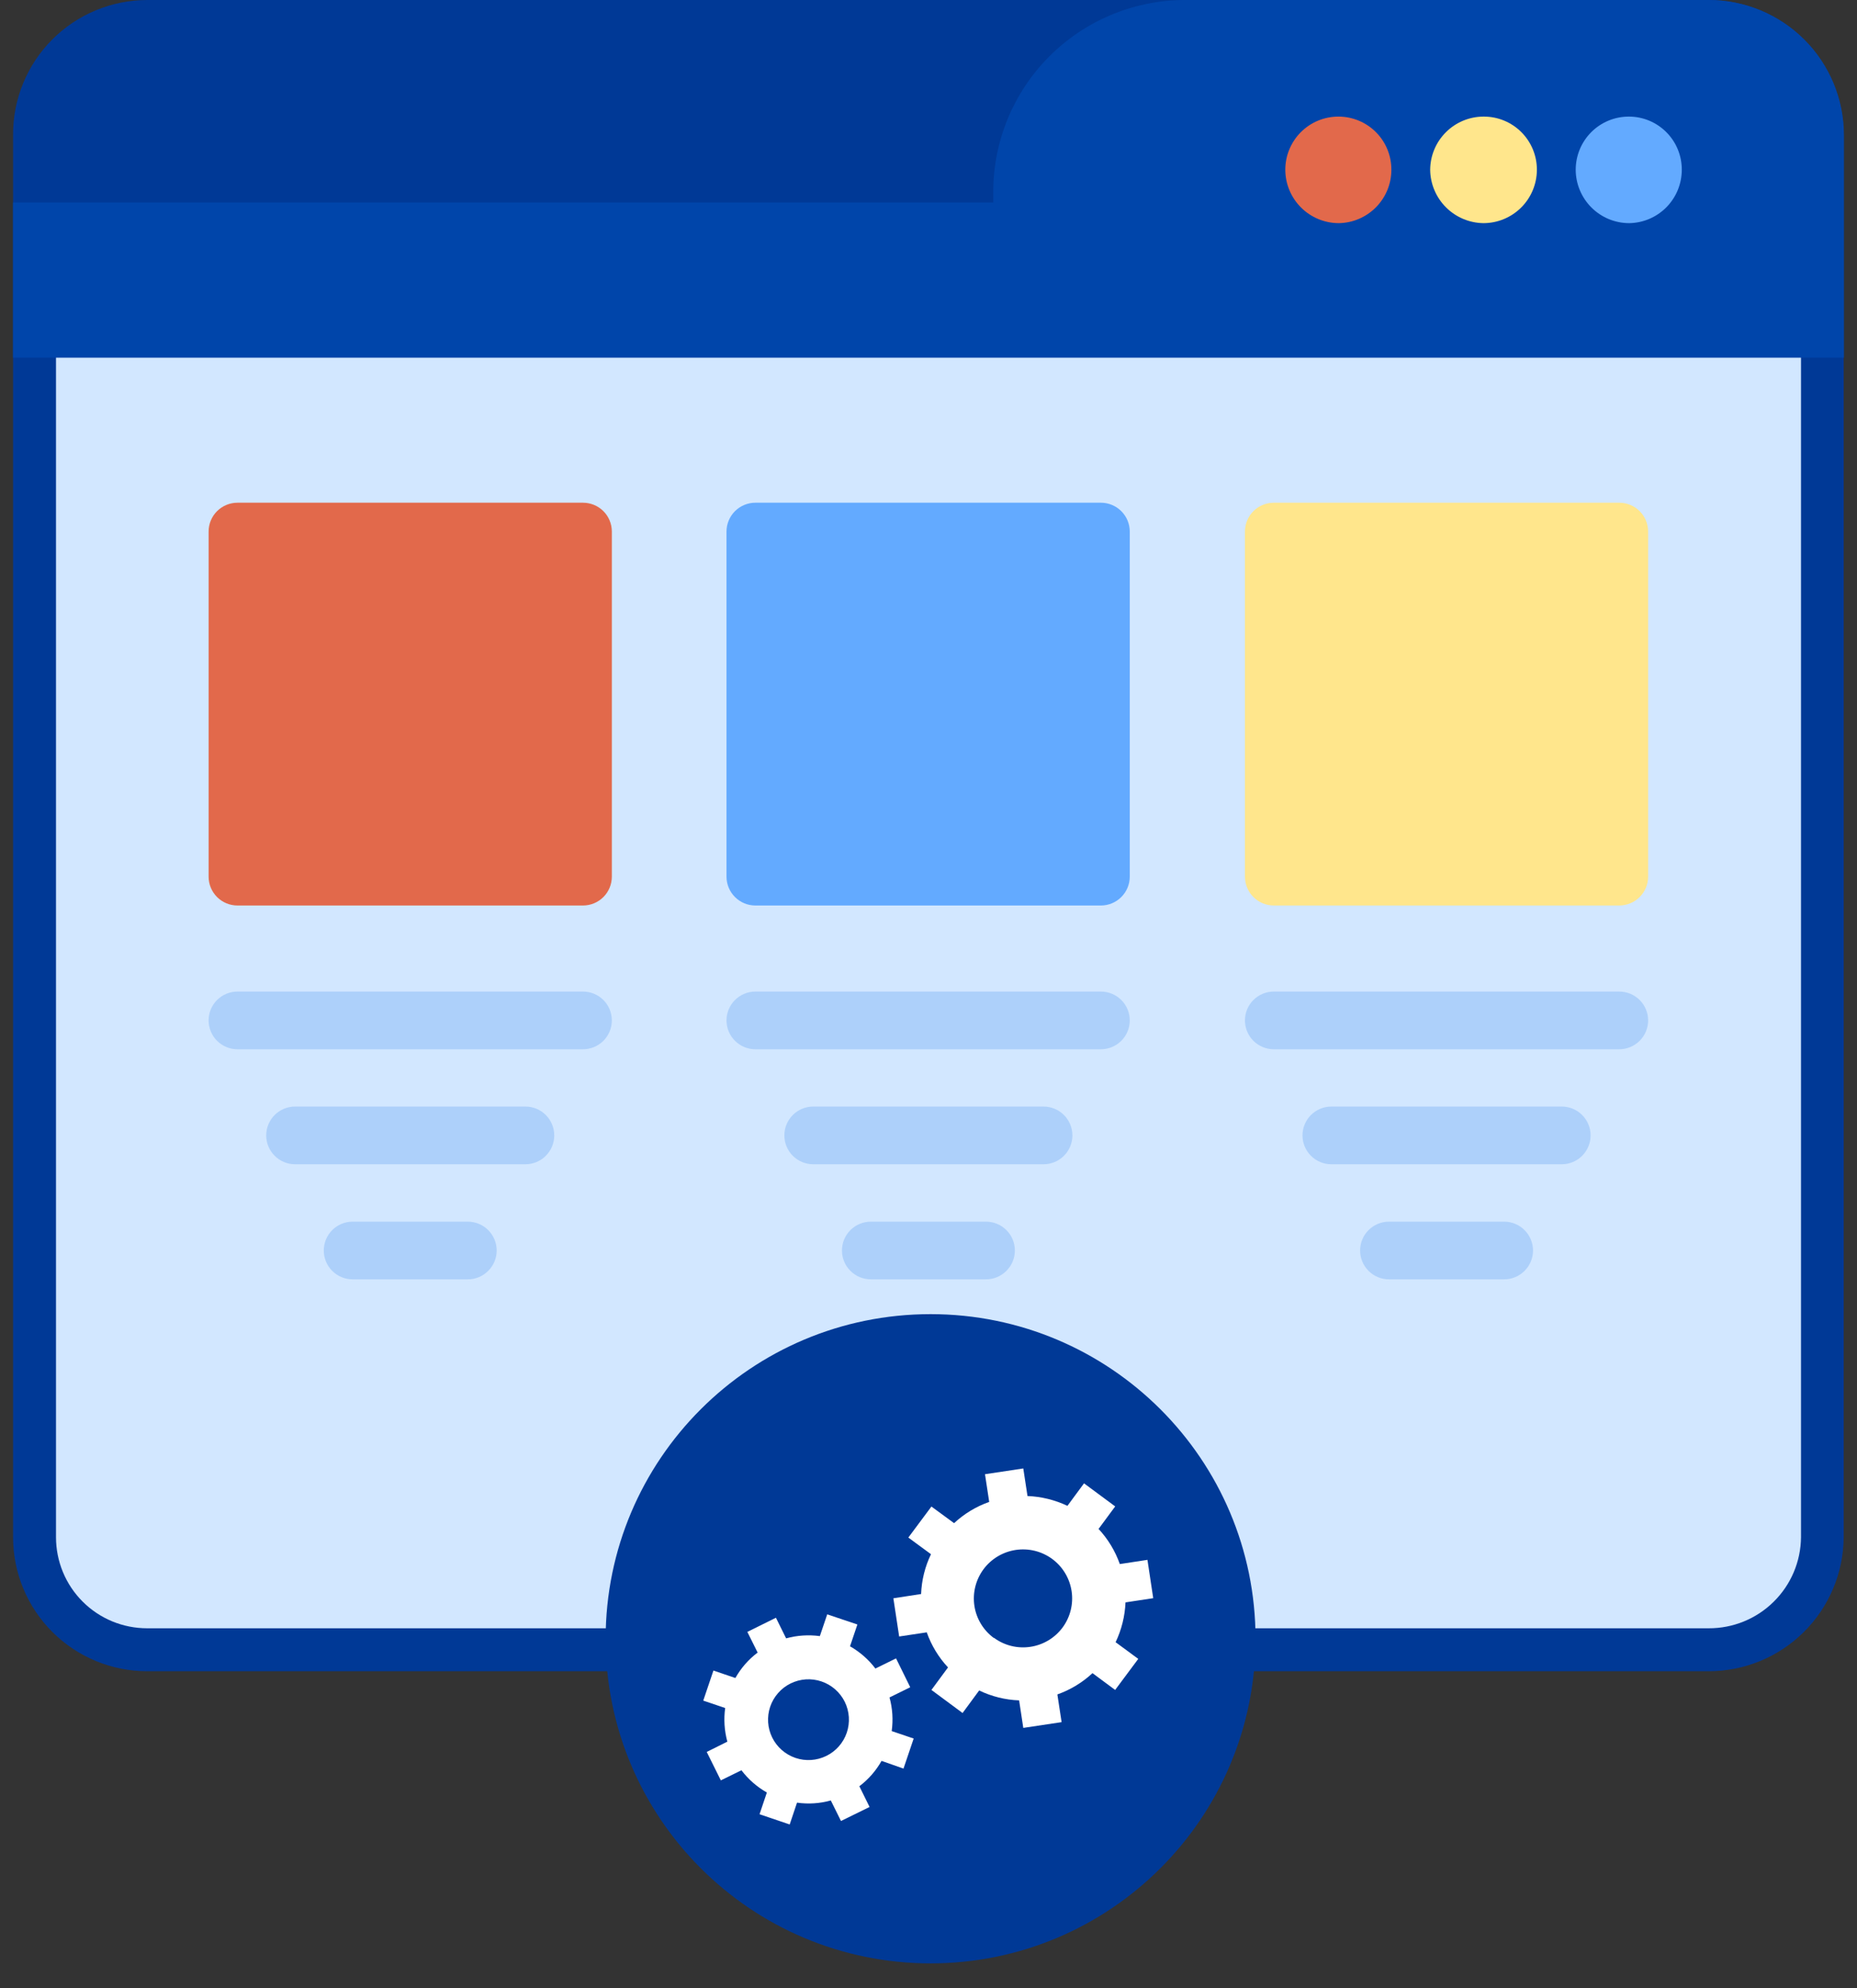 <svg width="71" height="76" viewBox="0 0 71 76" fill="none" xmlns="http://www.w3.org/2000/svg">
<rect x="0" y="0" width="71" height="76" fill="#333333" stroke="none"/>
<path fill-rule="evenodd" clip-rule="evenodd" d="M65.325 63.889H5.627C4.267 63.888 2.963 63.348 2.002 62.388C1.041 61.428 0.501 60.126 0.5 58.768V5.16C0.496 4.485 0.626 3.815 0.882 3.19C1.138 2.565 1.514 1.996 1.991 1.517C2.467 1.038 3.033 0.657 3.657 0.397C4.281 0.136 4.95 0.001 5.627 0H65.325C66.695 0.001 68.008 0.545 68.977 1.513C69.945 2.48 70.49 3.792 70.491 5.16V58.768C70.481 60.13 69.933 61.433 68.965 62.392C67.997 63.351 66.688 63.889 65.325 63.889Z" fill="#003996"/>
<path fill-rule="evenodd" clip-rule="evenodd" d="M0.5 13.673V7.741H37.976V7.331C37.977 5.401 38.739 3.549 40.098 2.177C41.457 0.805 43.302 0.023 45.234 0H65.334C66.704 0.001 68.017 0.545 68.986 1.513C69.954 2.48 70.499 3.792 70.5 5.16V13.673H0.5Z" fill="#0045AA"/>
<path fill-rule="evenodd" clip-rule="evenodd" d="M51.183 8.531C50.642 8.529 50.125 8.314 49.742 7.932C49.36 7.55 49.144 7.033 49.142 6.493C49.141 6.225 49.193 5.96 49.296 5.712C49.398 5.465 49.548 5.24 49.738 5.05C49.928 4.861 50.153 4.711 50.401 4.609C50.649 4.507 50.915 4.456 51.183 4.457C51.449 4.458 51.712 4.512 51.958 4.615C52.203 4.718 52.426 4.869 52.613 5.058C52.8 5.247 52.948 5.471 53.048 5.717C53.148 5.964 53.199 6.227 53.197 6.493C53.197 7.029 52.985 7.543 52.608 7.924C52.231 8.306 51.719 8.524 51.183 8.531Z" fill="#E2694B"/>
<path fill-rule="evenodd" clip-rule="evenodd" d="M56.722 8.531C56.183 8.525 55.667 8.308 55.286 7.927C54.904 7.546 54.688 7.032 54.681 6.493C54.684 5.953 54.899 5.436 55.282 5.055C55.664 4.673 56.182 4.458 56.722 4.457C56.99 4.456 57.256 4.507 57.504 4.609C57.752 4.711 57.977 4.861 58.166 5.05C58.356 5.24 58.506 5.465 58.608 5.712C58.71 5.96 58.762 6.225 58.761 6.493C58.759 7.033 58.544 7.55 58.162 7.932C57.78 8.313 57.263 8.529 56.722 8.531Z" fill="#FFE68C"/>
<path fill-rule="evenodd" clip-rule="evenodd" d="M62.286 8.531C61.746 8.529 61.228 8.314 60.846 7.932C60.464 7.55 60.248 7.033 60.245 6.493C60.245 6.225 60.297 5.96 60.399 5.712C60.501 5.465 60.652 5.24 60.841 5.05C61.031 4.861 61.256 4.711 61.504 4.609C61.752 4.507 62.018 4.456 62.286 4.457C62.553 4.458 62.816 4.512 63.061 4.615C63.306 4.718 63.529 4.869 63.716 5.058C63.903 5.247 64.051 5.471 64.151 5.717C64.252 5.964 64.302 6.227 64.301 6.493C64.3 7.029 64.088 7.543 63.712 7.924C63.335 8.306 62.823 8.524 62.286 8.531Z" fill="#63AAFF"/>
<path fill-rule="evenodd" clip-rule="evenodd" d="M2.141 13.673V58.766C2.141 59.223 2.231 59.676 2.406 60.099C2.581 60.521 2.837 60.905 3.161 61.228C3.485 61.552 3.869 61.808 4.292 61.983C4.716 62.158 5.169 62.247 5.627 62.247H65.325C66.256 62.252 67.15 61.888 67.812 61.235C68.475 60.583 68.851 59.695 68.859 58.766V13.673H2.141Z" fill="#D2E7FF"/>
<path d="M41.245 57.972H29.707C29.051 57.971 28.422 57.711 27.958 57.248C27.494 56.785 27.233 56.156 27.233 55.501C27.234 54.847 27.495 54.219 27.959 53.756C28.422 53.294 29.051 53.033 29.707 53.033H41.245C41.901 53.033 42.529 53.294 42.993 53.756C43.457 54.219 43.718 54.847 43.719 55.501C43.718 56.156 43.458 56.785 42.994 57.248C42.53 57.711 41.901 57.971 41.245 57.972Z" fill="#003996"/>
<path d="M22.289 34.616H9.08C8.787 34.616 8.507 34.5 8.299 34.293C8.092 34.086 7.976 33.806 7.976 33.513V20.321C7.976 20.028 8.092 19.747 8.299 19.541C8.507 19.334 8.787 19.218 9.08 19.218H22.289C22.582 19.218 22.863 19.334 23.07 19.541C23.277 19.747 23.393 20.028 23.393 20.321V33.513C23.393 33.806 23.277 34.086 23.07 34.293C22.863 34.5 22.582 34.616 22.289 34.616Z" fill="#E2694B"/>
<path d="M61.909 34.616H48.703C48.41 34.616 48.129 34.5 47.922 34.293C47.715 34.086 47.599 33.806 47.599 33.513V20.321C47.599 20.028 47.715 19.747 47.922 19.541C48.129 19.334 48.41 19.218 48.703 19.218H61.909C62.202 19.218 62.483 19.334 62.69 19.541C62.898 19.747 63.014 20.028 63.014 20.321V33.513C63.014 33.806 62.898 34.086 62.69 34.293C62.483 34.5 62.202 34.616 61.909 34.616Z" fill="#FFE68C"/>
<path d="M42.09 34.616H28.882C28.589 34.616 28.308 34.5 28.101 34.293C27.894 34.086 27.777 33.806 27.777 33.513V20.321C27.777 20.028 27.894 19.747 28.101 19.541C28.308 19.334 28.589 19.218 28.882 19.218H42.09C42.383 19.218 42.664 19.334 42.871 19.541C43.078 19.747 43.195 20.028 43.195 20.321V33.513C43.195 33.806 43.078 34.086 42.871 34.293C42.664 34.5 42.383 34.616 42.09 34.616Z" fill="#63AAFF"/>
<path d="M42.09 40.112H28.882C28.589 40.112 28.308 39.995 28.101 39.789C27.894 39.582 27.777 39.301 27.777 39.009C27.777 38.716 27.894 38.435 28.101 38.229C28.308 38.022 28.589 37.906 28.882 37.906H42.09C42.383 37.906 42.664 38.022 42.871 38.229C43.078 38.435 43.195 38.716 43.195 39.009C43.195 39.301 43.078 39.582 42.871 39.789C42.664 39.995 42.383 40.112 42.09 40.112Z" fill="#ADD0FA"/>
<path d="M39.897 44.508H31.093C30.8 44.508 30.519 44.392 30.312 44.185C30.105 43.978 29.989 43.698 29.989 43.405C29.989 43.113 30.105 42.832 30.312 42.625C30.519 42.418 30.8 42.302 31.093 42.302H39.897C40.19 42.302 40.471 42.418 40.678 42.625C40.885 42.832 41.002 43.113 41.002 43.405C41.002 43.698 40.885 43.978 40.678 44.185C40.471 44.392 40.19 44.508 39.897 44.508Z" fill="#ADD0FA"/>
<path d="M37.698 48.908H33.296C33.003 48.908 32.722 48.791 32.515 48.584C32.308 48.378 32.191 48.097 32.191 47.805C32.191 47.512 32.308 47.231 32.515 47.025C32.722 46.818 33.003 46.702 33.296 46.702H37.698C37.99 46.702 38.271 46.818 38.478 47.025C38.686 47.231 38.802 47.512 38.802 47.805C38.802 48.097 38.686 48.378 38.478 48.584C38.271 48.791 37.99 48.908 37.698 48.908Z" fill="#ADD0FA"/>
<path d="M61.909 40.112H48.703C48.41 40.112 48.129 39.995 47.922 39.789C47.715 39.582 47.599 39.301 47.599 39.009C47.599 38.716 47.715 38.435 47.922 38.229C48.129 38.022 48.41 37.906 48.703 37.906H61.909C62.202 37.906 62.483 38.022 62.69 38.229C62.898 38.435 63.014 38.716 63.014 39.009C63.014 39.301 62.898 39.582 62.69 39.789C62.483 39.995 62.202 40.112 61.909 40.112Z" fill="#ADD0FA"/>
<path d="M59.71 44.508H50.904C50.611 44.508 50.33 44.392 50.123 44.185C49.916 43.978 49.799 43.698 49.799 43.405C49.799 43.113 49.916 42.832 50.123 42.625C50.33 42.418 50.611 42.302 50.904 42.302H59.71C60.003 42.302 60.284 42.418 60.491 42.625C60.698 42.832 60.815 43.113 60.815 43.405C60.815 43.698 60.698 43.978 60.491 44.185C60.284 44.392 60.003 44.508 59.71 44.508Z" fill="#ADD0FA"/>
<path d="M57.508 48.908H53.106C52.813 48.908 52.532 48.791 52.325 48.584C52.118 48.378 52.002 48.097 52.002 47.805C52.002 47.512 52.118 47.231 52.325 47.025C52.532 46.818 52.813 46.702 53.106 46.702H57.508C57.801 46.702 58.082 46.818 58.289 47.025C58.496 47.231 58.613 47.512 58.613 47.805C58.613 48.097 58.496 48.378 58.289 48.584C58.082 48.791 57.801 48.908 57.508 48.908Z" fill="#ADD0FA"/>
<path d="M22.289 40.112H9.08C8.787 40.112 8.507 39.995 8.299 39.789C8.092 39.582 7.976 39.301 7.976 39.009C7.976 38.716 8.092 38.435 8.299 38.229C8.507 38.022 8.787 37.906 9.08 37.906H22.289C22.582 37.906 22.863 38.022 23.07 38.229C23.277 38.435 23.393 38.716 23.393 39.009C23.393 39.301 23.277 39.582 23.07 39.789C22.863 39.995 22.582 40.112 22.289 40.112Z" fill="#ADD0FA"/>
<path d="M20.087 44.508H11.283C10.99 44.508 10.709 44.392 10.502 44.185C10.295 43.978 10.178 43.698 10.178 43.405C10.178 43.113 10.295 42.832 10.502 42.625C10.709 42.418 10.99 42.302 11.283 42.302H20.087C20.38 42.302 20.661 42.418 20.868 42.625C21.075 42.832 21.191 43.113 21.191 43.405C21.191 43.698 21.075 43.978 20.868 44.185C20.661 44.392 20.38 44.508 20.087 44.508Z" fill="#ADD0FA"/>
<path d="M17.885 48.908H13.483C13.19 48.908 12.909 48.791 12.702 48.584C12.495 48.378 12.379 48.097 12.379 47.805C12.379 47.512 12.495 47.231 12.702 47.025C12.909 46.818 13.19 46.702 13.483 46.702H17.885C18.178 46.702 18.459 46.818 18.666 47.025C18.873 47.231 18.99 47.512 18.99 47.805C18.99 48.097 18.873 48.378 18.666 48.584C18.459 48.791 18.178 48.908 17.885 48.908Z" fill="#ADD0FA"/>
<path d="M35.58 75.057C42.442 75.057 48.004 69.501 48.004 62.648C48.004 55.794 42.442 50.238 35.58 50.238C28.718 50.238 23.156 55.794 23.156 62.648C23.156 69.501 28.718 75.057 35.58 75.057Z" fill="#003996"/>
<path d="M42.636 64.604L43.52 63.417L42.654 62.779C42.881 62.302 43.01 61.785 43.032 61.257L44.092 61.096L43.871 59.631L42.815 59.792C42.639 59.293 42.363 58.836 42.002 58.449L42.638 57.588L41.446 56.706L40.812 57.566C40.333 57.34 39.814 57.212 39.285 57.191L39.124 56.137L37.66 56.357L37.821 57.416C37.322 57.592 36.865 57.868 36.478 58.228L35.612 57.593L34.729 58.779L35.595 59.415C35.366 59.891 35.237 60.409 35.217 60.937L34.157 61.1L34.378 62.561L35.433 62.402C35.609 62.9 35.886 63.357 36.246 63.743L35.612 64.604L36.803 65.486L37.437 64.624C37.914 64.854 38.435 64.984 38.965 65.003L39.124 66.055L40.589 65.835L40.427 64.776C40.926 64.599 41.383 64.322 41.77 63.962L42.636 64.604ZM37.998 62.618C37.597 62.323 37.33 61.882 37.255 61.39C37.181 60.899 37.304 60.398 37.598 59.997C37.893 59.596 38.336 59.329 38.829 59.253C39.321 59.178 39.824 59.3 40.226 59.594C40.425 59.74 40.593 59.924 40.721 60.135C40.849 60.346 40.934 60.581 40.971 60.825C41.008 61.069 40.996 61.318 40.937 61.557C40.877 61.797 40.771 62.023 40.624 62.221C40.327 62.619 39.885 62.883 39.394 62.956C38.902 63.03 38.402 62.906 38.002 62.611L37.998 62.618Z" fill="white"/>
<path d="M34.544 67.611L34.933 66.462L34.093 66.177C34.153 65.747 34.125 65.31 34.009 64.891L34.802 64.501L34.259 63.398L33.47 63.786C33.208 63.44 32.877 63.151 32.499 62.936L32.781 62.102L31.628 61.714L31.346 62.546C30.914 62.488 30.476 62.517 30.056 62.632L29.667 61.844L28.574 62.385L28.967 63.175C28.62 63.437 28.33 63.768 28.116 64.148L27.277 63.863L26.888 65.012L27.726 65.295C27.667 65.725 27.695 66.162 27.809 66.581L27.021 66.974L27.56 68.061L28.348 67.675C28.611 68.021 28.942 68.311 29.32 68.525L29.04 69.356L30.193 69.747L30.473 68.913C30.905 68.975 31.345 68.946 31.765 68.829L32.154 69.614L33.247 69.078L32.856 68.286C33.203 68.024 33.492 67.694 33.705 67.316L34.544 67.611ZM30.414 67.203C30.026 67.071 29.707 66.792 29.525 66.425C29.344 66.059 29.316 65.636 29.446 65.248C29.511 65.056 29.613 64.879 29.747 64.726C29.88 64.573 30.042 64.448 30.224 64.358C30.406 64.268 30.604 64.214 30.807 64.2C31.009 64.187 31.213 64.213 31.405 64.278C31.598 64.343 31.776 64.445 31.929 64.579C32.082 64.713 32.208 64.875 32.298 65.057C32.388 65.24 32.441 65.438 32.454 65.64C32.467 65.843 32.441 66.047 32.375 66.239C32.243 66.626 31.962 66.946 31.594 67.126C31.226 67.307 30.802 67.335 30.414 67.203Z" fill="white"/>
</svg>
